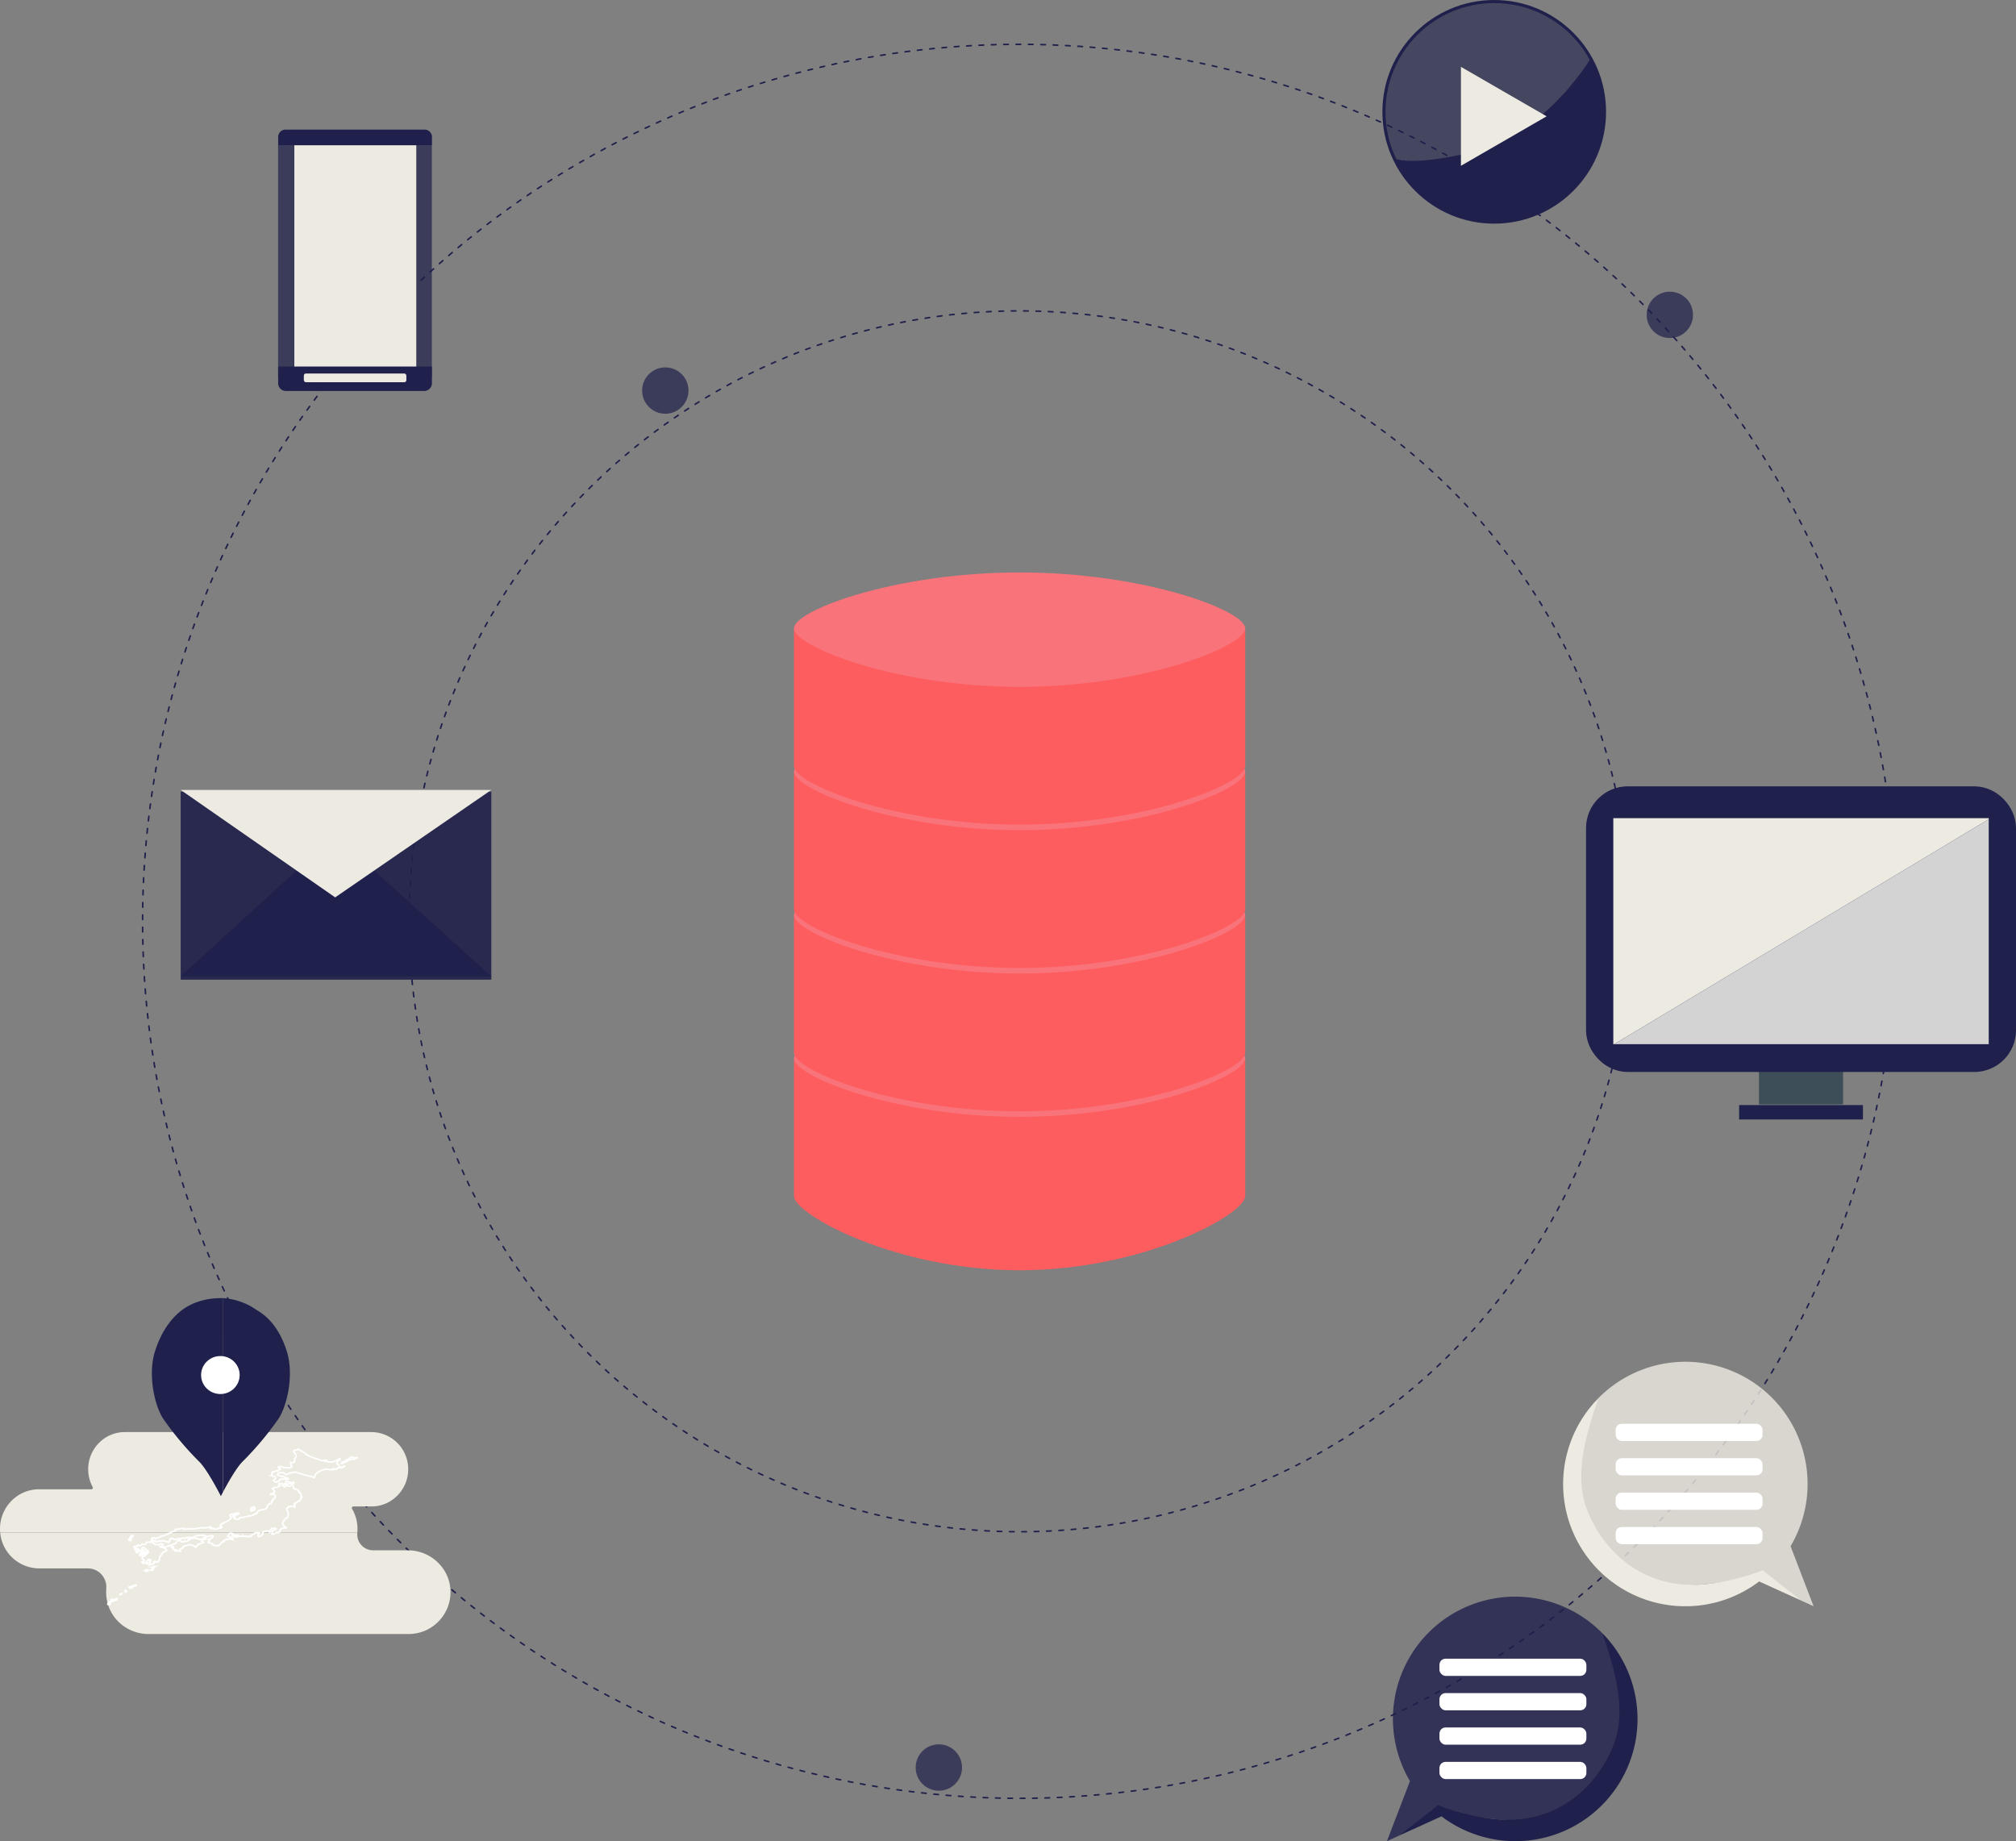 <svg xmlns="http://www.w3.org/2000/svg" viewBox="0 0 1304.51 1191.35"><rect x="0" y="0" width="1304.51" height="1191.35" fill="#808080" stroke="none"/><defs><style>.cls-1,.cls-3,.cls-7{fill:none;}.cls-1,.cls-13,.cls-7{stroke:#1f204b;}.cls-1{stroke-linecap:round;stroke-dasharray:3 5;}.cls-1,.cls-13,.cls-3,.cls-7{stroke-miterlimit:10;}.cls-10,.cls-2{fill:#edebe1;}.cls-3{stroke:#fff;}.cls-11,.cls-13,.cls-4,.cls-6,.cls-8,.cls-9{fill:#1f204b;}.cls-5{fill:#fff;}.cls-6{opacity:0.6;}.cls-7{stroke-width:2px;}.cls-8{opacity:0.9;}.cls-10,.cls-9{opacity:0.8;}.cls-11{opacity:0.7;}.cls-12{fill:#3e4e59;}.cls-13{stroke-width:30px;}.cls-14{fill:#d3d3d3;}.cls-15{fill:#fd5d5f;}.cls-16{fill:#f9737a;}</style></defs><title>アセット 2</title><g id="レイヤー_2" data-name="レイヤー 2"><g id="レイヤー_1-2" data-name="レイヤー 1"><circle class="cls-1" cx="659.76" cy="596.17" r="395"/><circle class="cls-1" cx="659.76" cy="596.17" r="567.5"/><path class="cls-2" d="M291.5,1029.36a27.15,27.15,0,0,1-27.07,28H96.27c-15.94,0-28.62-13-27.52-29,0-.14,0-.28,0-.42a12,12,0,0,0-11.93-13.06H25.2A25.45,25.45,0,0,1,.11,991.69s0,0,0,0H231.22a0,0,0,0,1,0,0v.13a10.28,10.28,0,0,0,10.18,11.36h22.52C278.63,1003.18,291,1014.68,291.5,1029.36Z"/><path class="cls-2" d="M264.15,950.73a24.16,24.16,0,0,1-7,17,23.42,23.42,0,0,1-16.72,7.07h-11.8a1,1,0,0,0-.84,1.48,25.66,25.66,0,0,1,3.53,13c0,.79,0,1.57-.11,2.35l0,0H.13l0,0C0,990.87,0,990.09,0,989.3a25.76,25.76,0,0,1,7.4-18.09,24.94,24.94,0,0,1,17.8-7.52H59.13a1,1,0,0,0,.85-1.44A24.26,24.26,0,0,1,64,933.74a23.42,23.42,0,0,1,16.72-7.07H240.47A24,24,0,0,1,264.15,950.73Z"/><path class="cls-3" d="M195.24,968.08s-.51.4-.57.27.11-.2.15-.27a2.17,2.17,0,0,0,.17-.42c.08-.27-.14-.59-.31-.83a1.55,1.55,0,0,1-.26-.59.76.76,0,0,1-.5-.08c-.26-.14-.32-.29-.14-.47s-.09-.17-.29-.23-.07-.13,0-.22-.09-.31-.16-.4a2.32,2.32,0,0,0-.56-.57,8.51,8.51,0,0,0-.9-.52c-.14-.07-.47-.31-.7-.27s-.35.12-.56,0l-.14-.11a1.59,1.59,0,0,1-.36-.43,4.13,4.13,0,0,1-.51-2,1.86,1.86,0,0,1,.05-.78,3.55,3.55,0,0,1,.42-.72s.29-.29.14-.34-.7.18-.94.22a4.22,4.22,0,0,1-2.05-.38c-.3-.1-.62-.14-.93-.23a7.21,7.21,0,0,0-.86-.27c-.19,0-.13.25-.18.32l-.31.41c-.25.34-.68.68-.78,1,0,.08-.09.34.12.37a2,2,0,0,0,.65-.15c.23-.06.45-.15.69-.2.39-.07.81.05,1.21,0a1.4,1.4,0,0,0,.73-.36.6.6,0,0,1,.74,0c.45.29.14.83,0,1.15s-.6.93-1.19.8-1.05-.5-1.7-.62c-.29,0-.59,0-.56.23s.11.09.16.15,0,.14-.07.19a1.14,1.14,0,0,1-.69.31c-.32,0-.36-.08-.51-.21A3.64,3.64,0,0,1,183,961a.42.42,0,0,1,0-.43c.07-.13.33-.43,0-.5a2.66,2.66,0,0,0-.89-.06c-.26,0-.47.2-.73.22s-.73-.6-.9-.32c-.06.11,0,.25,0,.36s0,.3-.06.45-.07.15,0,.19l.39.21c-.16,0-.4.06-.46.16s-.22.37-.34.55-.2.37-.41.47a1.9,1.9,0,0,1-1.21.18,1.09,1.09,0,0,0-.62,0,2.47,2.47,0,0,0-.36.19c-.23.13-.46.26-.68.4s-.5,0-.49.17a.29.29,0,0,0,.11.25c.1.07.38-.06.47-.1a5.47,5.47,0,0,0,.34.84c.1.17.35.26.47.41s0,.19,0,.26a3.76,3.76,0,0,1-.47.94,2,2,0,0,1-1.32.7,1.67,1.67,0,0,1-.39,0,2.13,2.13,0,0,0-.25,0c-.19,0-.15.24-.11.32.2.34.94.16,1.32.07l.52-.14c.07,0,.22.09.26.12a1.5,1.5,0,0,1,.79.9,2.7,2.7,0,0,1,.12,1.09,1.9,1.9,0,0,1-.68.88c-.17.14-.43.22-.6.36s-.28.33-.21.49-.19.54-.33.76-.39.56-.56.85a.85.85,0,0,1-.38.45l-.5.22a4.63,4.63,0,0,0-1.4,1,2.15,2.15,0,0,0-.61.91,2.47,2.47,0,0,1-.24.94,3.17,3.17,0,0,1-1.23.83,1.9,1.9,0,0,1-.64.25c-.21,0-.44,0-.65,0a14.23,14.23,0,0,0-2.23.53,1.54,1.54,0,0,0-.65.27,1.13,1.13,0,0,0-.2.35,6.48,6.48,0,0,1-.61.9.35.35,0,0,1-.32.16.81.81,0,0,0-.67.38c-.08.1-.14.28-.26.36a2.15,2.15,0,0,1-.43.16c-.27.09-.54.2-.83.27a1,1,0,0,0-.34.18,3.48,3.48,0,0,1-.51.26,12.6,12.6,0,0,1-1.28.32,1,1,0,0,1-.49.06c-.06,0-.4-.09-.28-.16a17.5,17.5,0,0,1-4.43,1,7.88,7.88,0,0,0-1,.19.78.78,0,0,0-.49.42.89.89,0,0,1-.54.45,3.74,3.74,0,0,1-.95.08,8,8,0,0,1-1.3-.11,1.64,1.64,0,0,1-.63-.26c-.21-.14-.16-.22,0-.38a2,2,0,0,0,.33-.39c.07-.12,0-.3,0-.43s0-.12,0-.14-.23,0-.26,0,0,.17-.17.15a1.31,1.31,0,0,1-.41-.13c-.19-.07-.42,0-.61,0s.14-.46.23-.53.48-.29.66-.16.45.22.62.06.22-.32.45-.41a1.78,1.78,0,0,1,.53-.11c.18,0,.28.08.46.09s.52-.25.32-.36-.06-.3.05-.37.51,0,.69-.15-.06-.34-.27-.41a2,2,0,0,0-1,.11c-.33.08-.66.16-1,.26a5.33,5.33,0,0,1-1.73.37c-.53,0-1.34.15-1.39.53,0,.14-.19.23-.29.35s-.27.42.1.35c.19,0,.13.16.13.23s0,.33.14.43.42.18.36.35a2.64,2.64,0,0,1-.13.46,2.79,2.79,0,0,1-.47.51c-.1.11-.17.22-.27.32a6.7,6.7,0,0,1-1.49,1l-.82.48a2,2,0,0,1-.55.25,1.47,1.47,0,0,0-.74.3.75.75,0,0,1-.51.27,3.69,3.69,0,0,0-.68,0c-.1.05.05.15.12.17s-.08.15-.12.18c-.21.13-.47.24-.68.38a1.37,1.37,0,0,0-.29.24c-.06.09-.06.17-.16.25a.92.92,0,0,1-.28.14c-.08,0,0,0,0,.05.23.09.13.34.27.48s.53.17.71.32a.46.46,0,0,1,.06.53c0,.07-.26.4-.43.35s0-.3,0-.37-.3-.16-.5-.06-.15.12-.12.19,0,.15,0,.23.21,0,.19.12-.3.15-.33.08-.17-.05-.36,0a.59.59,0,0,1-.61-.13.16.16,0,0,0-.23.07c0,.1.15.13.2.21s-.21.18-.34.25-.19,0-.31-.09c-.06.09-.14.27-.3.32a6.63,6.63,0,0,1-1.09,0c-.18,0-.36,0-.55,0s-.22-.06-.32-.13-.11-.09-.1-.18-.19-.25-.36-.24a5.85,5.85,0,0,0-.8.2c-.08,0-.24,0-.27.05s0,.15-.13.14a.75.75,0,0,1-.39-.19,3.14,3.14,0,0,1-.31-.18c-.1-.08.24-.46.38-.42s.2-.26.15-.31a1,1,0,0,0-.84-.14,4.4,4.4,0,0,0-.74.11c-.4.09-.73.26-1.12.37a6.41,6.41,0,0,1-1.91.1c-.61,0-1.25-.06-1.85,0-.38,0-.75.06-1.11.11a4,4,0,0,0-.93.16,3.42,3.42,0,0,1-.68.25,4.08,4.08,0,0,1-.61,0c-1.16.06-2.32.15-3.48.18-.64,0-1.29,0-1.93,0a4.53,4.53,0,0,0-.74.05c-.19,0-.33.11-.51.14a2.23,2.23,0,0,1-.93,0c-.1,0-.62-.18-.52-.28s.48,0,.6-.08-.13-.13-.21-.14a6.64,6.64,0,0,0-1,0c-.26,0-.53,0-.8,0a.64.64,0,0,0-.33.1,1.12,1.12,0,0,1-.61.24c-.38,0-.77,0-1.16.08a3.14,3.14,0,0,1-.45,0c-.11,0-.33,0-.41,0s.25.11.19.2-.75,0-.93,0c-.38,0,0,.18.09.25s-.13.38-.27.47A6.19,6.19,0,0,1,112,991a3.4,3.4,0,0,0-.51.16c-.21.11-.36.26-.55.38a2.78,2.78,0,0,1-.78.33,4.83,4.83,0,0,0-.8.35c-.18.08-.6.12-.64.26s-.17.29-.56.31a1.55,1.55,0,0,0-.62.24,5.19,5.19,0,0,0-.73.43,1.84,1.84,0,0,1-.78.33c-.33.05-.7,0-1,.05a1.78,1.78,0,0,0-.67.14c-.2.12-.35.27-.53.4a1.64,1.64,0,0,1-.22.14c-.11,0-.25,0-.36.07s-.12.11-.18.17-.23.16-.34.25a1.46,1.46,0,0,1-.77.23l-1.1.08a2.85,2.85,0,0,1-.82-.17c-.24,0-.53,0-.75,0S99.12,995,99,995s-.22,0-.21.12.63.19.24.31-.44.16-.68,0c-.07,0-.15.14-.17.16s-.2.09-.23.17.17.12.28.14.25.08.28.18.11.38-.3.42c-.12,0-.22,0-.28.07s0,.17.13.21c.3.14.57.25.35.47s-.09.42.22.29.42-.3.68-.42a.93.93,0,0,1,.83,0,3.92,3.92,0,0,0,.49.13c.11,0,0,.14,0,.19s0,.16.14.15a1.47,1.47,0,0,1,.26,0c.2.15.41.07.62,0a5.31,5.31,0,0,1,.55-.23c.23-.07.27-.3.55-.16s.45.19.66,0,.33,0,.61.08.47-.19.69-.21a3.86,3.86,0,0,0,.84-.09,1.45,1.45,0,0,1,.75.15,2.16,2.16,0,0,0,.34.17,4,4,0,0,0,.5.11c.28.06.5.19.78.25s.46.07.67.13.45.2.36.32.37.07.25-.12-.31-.32-.24-.41.55-.08.66-.1.14-.43.25-.56a.59.59,0,0,0,.06-.61c-.07-.2-.13-.29.15-.43a2.83,2.83,0,0,1,1.81-.42.55.55,0,0,1,.47.4.55.55,0,0,0,.49.36,6.63,6.63,0,0,0,1.5-.26c.22-.06.36-.17.57-.23a4.69,4.69,0,0,1,.84-.09l.62-.09c.14,0,.38-.07.49,0a1.63,1.63,0,0,0,.44-.15.78.78,0,0,1,.44,0,3.3,3.3,0,0,0,.77-.07,2.7,2.7,0,0,1,.41-.07.78.78,0,0,1,.39.1c.19.07.72.16.76,0s.14-.35.51-.44c.2,0,.41-.09.4.08s.46,0,.62,0,.69-.35.92-.26a5.1,5.1,0,0,0,.7.13.78.78,0,0,1,.29.13.32.32,0,0,0,.29.12c.13,0,.24,0,.36-.06a3.25,3.25,0,0,0,.45-.06c.31-.08.31-.27.59-.38a2.33,2.33,0,0,0,.61-.31,5.06,5.06,0,0,1,.52-.12,4.91,4.91,0,0,0,1-.45,1.82,1.82,0,0,1,.59-.12l1-.14c.6-.06,1.23,0,1.84,0a5,5,0,0,1,1.51.11,13.47,13.47,0,0,0,1.66.56,4.83,4.83,0,0,0,2-.2c.51-.12,1.3-.45,1.78-.13s0,.82-.4,1.08-.7.72-1.37.8a5.11,5.11,0,0,0-1,.18c-.16,0-.47.19-.18.27a2.13,2.13,0,0,1,.78.32c.21.16.17.24-.08.36a.91.91,0,0,0-.33.22c-.09.1,0,.14.1.22s-.23.28-.38.4a.6.6,0,0,0-.22.39c0,.19.26.09.44.05.34-.07.51.16.67.29a1.26,1.26,0,0,0,.79.25,2.84,2.84,0,0,1,.84.14c.24.11-.14.29,0,.45s.16.13.19.22a.41.41,0,0,0,.1.21,1.7,1.7,0,0,0,.89.26c.28,0,.57,0,.85.08s.54.11.81.16a2,2,0,0,0,.69.1c.26,0,.34-.27.56-.35a2.56,2.56,0,0,0,1.31-1c.2-.31.35-.71.9-.88s1.26-.35,1.39-.65c.06-.15-.18-.23-.32-.32s.34-.31.46-.37a5.76,5.76,0,0,1,1.69-.5c.27-.05.54-.09.79-.16s.47-.18.74-.23a2.39,2.39,0,0,1,1.53.3c.27.13.53-.12.48-.26a.55.55,0,0,1,0-.28c0-.09.18-.13.28-.2s-.13-.36-.37-.43-.67-.09-1-.15-.56-.17-.84-.25a6.71,6.71,0,0,1-.83-.21.51.51,0,0,1-.3-.43c0-.18.13-.29.29-.44a2.64,2.64,0,0,0,.72-.83.91.91,0,0,1,.36-.43,1.84,1.84,0,0,1,.79-.08h.42a.82.82,0,0,1,.27,0c.26.1-.11.31-.13.42a.94.94,0,0,0,.2.56c0,.07.09.14,0,.21s-.14.08-.16.13.43.24.6.28.62.19.57,0-.22-.17-.31-.26a.29.29,0,0,1-.11-.25.51.51,0,0,1,.17-.23c.08-.08.18-.18.25,0a.77.77,0,0,0,.39.39c.57.26,1.3,0,1.89,0,.37,0,1.12.05.78.36a3,3,0,0,1-1.26.39,8.28,8.28,0,0,0-1.16.18c-.09,0-.31.12-.22.19a1,1,0,0,0,.56.06c.79-.06,1.53-.25,2.3-.37.32,0,.65,0,1-.08l.9-.1a.3.3,0,0,1-.06-.25c.05-.16.46-.16.66-.11s.15.27.18.39.24.12.4.12l1.69,0a11,11,0,0,1,1.83.16,3.56,3.56,0,0,0,.65.13c.16,0,.14-.36.16-.42.12-.39,1-.32,1.16-.65.07-.13,0-.32.07-.43a1.86,1.86,0,0,1,.72-.25,3,3,0,0,0,.8-.25c.13-.09-.18-.14,0-.27a1.8,1.8,0,0,1,.8-.28c.31,0,.53-.15.82-.21a2.1,2.1,0,0,1,.75,0,3.06,3.06,0,0,1,.74.23c.16.08.48.21.18.3a1.86,1.86,0,0,1-.48.09c-.11,0-.21,0-.3,0s-.3.25-.21.36,0,.35,0,.48c-.06.33-.24.82.16,1.1.21.14.59,0,.8,0a2.76,2.76,0,0,0,.9-.49c.2-.16.53-.23.64-.42a.77.77,0,0,1,.16-.22c.09-.07.21-.11.29-.18s.24-.3.19-.45-.12-.08-.19-.13a.49.49,0,0,1-.17-.24s0-.08,0-.09-.17-.08-.16-.14.65-.13.65-.31-.09-.26,0-.39.47-.24.72-.29a11.36,11.36,0,0,1,2.27-.14,2.56,2.56,0,0,1,.62,0c.17.06.45.27.47.38s-.21.26,0,.4.33-.14.37-.2.3-.13.45-.22.09-.12-.05-.23a2.28,2.28,0,0,1-.4-.35c-.13-.15.24-.35.19-.52s.25-.29.53-.36.48-.09.38-.21-.19-.25-.14-.38.3-.22.5-.15a1.3,1.3,0,0,0,.71,0,4,4,0,0,1,.78-.17c.3,0,1.25.49.86.66-.12.05-.27.05-.39.1a1,1,0,0,0-.29.18,1.28,1.28,0,0,1-.54.34,2.7,2.7,0,0,0-.41.08c-.12,0,0,.08,0,.14,0,.21-.34.26-.55.38s.13.18.2.3-.22.32-.36.49,0,.43.15.62.14.31-.25.39c-.07,0-.32,0-.33.1s.26.1.31.11a2,2,0,0,0,.81.16,1,1,0,0,0,.67-.34,1,1,0,0,1,.58-.41c.17-.06.35-.11.5-.18s.11-.09.14-.16.63-.13.85-.12a2.77,2.77,0,0,0,.92-.15c.2-.06.62-.15.7-.29s0-.27-.07-.38a1.17,1.17,0,0,1,0-.64c.14-.45.8-.86,1.39-1.12a5.6,5.6,0,0,1,2-.35l.67,0c.19,0-.23-.33-.26-.35s-.36-.18-.51-.29-.35-.29-.51-.43c-.63-.58-1.26-1.19-1.12-1.91a.74.74,0,0,1,.32-.5,1.63,1.63,0,0,1,.2-.73,2,2,0,0,1,.39-.53c.13-.12.37-.25.43-.38a4,4,0,0,1,.41-.72c.1-.12.14-.28.3-.39a2.43,2.43,0,0,1,.75-.18A1.45,1.45,0,0,0,186,982c.06-.06.06-.18.09-.25s.16-.43.22-.64a3.69,3.69,0,0,0,.17-2.29,9.53,9.53,0,0,0-.58-1.15,2.53,2.53,0,0,1-.42-1,1.55,1.55,0,0,1,.57-1,.94.94,0,0,1,.48-.23c.16,0,.53-.09.35-.24s-.35-.1-.31-.16.52-.22.74-.26.19,0,.22.06l.12.3a1.87,1.87,0,0,1,.92-.54,2.69,2.69,0,0,1,.81.13,3.17,3.17,0,0,1,.72.2.88.88,0,0,1,.25.2c.05.07,0,.14.08.21s.57.09.54-.09-.29-.36-.38-.54a.81.81,0,0,1,0-.61c0-.07-.15-.13-.17-.21s.56-.17.32-.31-.47-.08-.49-.17.59-.19.72-.21.26-.11.07-.21-.33-.2-.06-.32a3.48,3.48,0,0,1,.67-.2c.1,0,.18-.2.23-.26s.08-.28.08-.44a1.09,1.09,0,0,0,1.08-.37c.48.21.74-.23.9-.43s.28-.21.41-.33.09-.43.13-.62a1.77,1.77,0,0,1,.65-.9c.18-.15.31-.21.28-.41a3.23,3.23,0,0,0-.14-.51M160.9,980.94h0Zm1.62-4.18c.19,0,.41-.17.49,0s-.08.12-.12.17a4.11,4.11,0,0,1-.29.31c-.13.09-.46.22-.46.36s.32,0,.43,0a1.24,1.24,0,0,1,.49-.06,6,6,0,0,0,.88-.16,1.66,1.66,0,0,0,1.08-.86c0-.08.22-.41-.08-.3-.09,0-.52.19-.6.14-.45-.3,0-.6.22-.91a.38.38,0,0,0,0-.42c-.1-.14-.33,0-.46,0-.49.26-.91.56-1.42.8a.9.9,0,0,0-.48.51c-.07.15-.08.47.34.37m60-27.89a1.86,1.86,0,0,0-.8.3,1.51,1.51,0,0,1-.72.27,1.35,1.35,0,0,1-.75,0c-.18-.11-.27-.29-.49-.39s-.18-.2-.22-.29a4.44,4.44,0,0,1-.24-.49,1.08,1.08,0,0,0-.2-.36,2.31,2.31,0,0,0-.51-.31c-.33-.2-.77-.54-.73-.83a1.76,1.76,0,0,1,.72-1c.35-.29.69-.59,1-.89s.77-.64.44-1c-.1-.1-.3.08-.37.13l-.61.39a6.88,6.88,0,0,1-1.28.59c-.45.17-.85.39-1.27.59a4.52,4.52,0,0,1-1.31.5,10,10,0,0,1-1.73,0,3.66,3.66,0,0,1-1.44-.24,1.87,1.87,0,0,1-.6-.44c-.07-.08-.18-.39-.44-.3s-.1.27-.19.37a.69.69,0,0,1-.7.13c-.15-.1.07-.28.18-.35s.22-.08.22-.13-.22-.11-.3-.12a2,2,0,0,0-.94,0,2.85,2.85,0,0,1-.85.18,3.36,3.36,0,0,1-.9-.06,2.71,2.71,0,0,1-.59-.3,2.44,2.44,0,0,0-.65-.39,10.86,10.86,0,0,0-1.22-.36,9.84,9.84,0,0,1-1.1-.28c-.71-.24-1.38-.54-2.06-.82-.84-.35-1.67-.71-2.48-1.09a8.48,8.48,0,0,1-1.68-1.17,12.75,12.75,0,0,0-1.79-1.22c-.66-.38-1.32-.75-2-1.11l-.62-.34a1.34,1.34,0,0,0-.5-.22c-.29,0-.44.31-.63.4a2.3,2.3,0,0,1-1,.09c-.6,0-.65.31-1,.55-.15.11-.26.17-.24.32a1.31,1.31,0,0,0,.24.47c.31.45.68.88,1,1.33a2.14,2.14,0,0,1,.37,1.42,2.45,2.45,0,0,1-.42,1.11c-.17.24-.57.38-.59.65a3.38,3.38,0,0,0,.09.54,2.49,2.49,0,0,1,0,.61,1,1,0,0,1-.62,1c-.58.23-1.34.2-1.77.58-.14.12-.27.3-.21.45s.14.18.18.28a.7.7,0,0,1,0,.43c-.05.17.22.26.41.35s.26.18.25.32c0,.43-.58.79-1.14,1a3,3,0,0,1-1.93.17,2.24,2.24,0,0,0-.76-.21c-.18,0-.35.06-.53.07a4.15,4.15,0,0,1-.61,0,3.52,3.52,0,0,1-1.1-.32,2.84,2.84,0,0,0-1.73-.4c-.25.07-.84.06-.93.23a.5.5,0,0,0,.12.58c.14.1.37.08.54.15a1.35,1.35,0,0,1,.42.4c.07.08.3.27.23.37s-.43.21-.65.26-.42.26-.6.36a.83.83,0,0,0-.35.4.48.48,0,0,1-.39.31c-.23,0-.3-.18-.37-.27a.32.32,0,0,0-.42-.07,5.32,5.32,0,0,1-.84.5,3.87,3.87,0,0,1-1,.12,1.3,1.3,0,0,0-.83.44.54.54,0,0,0,.11.51s.12.1.12.16-.12.22-.21.31a2.44,2.44,0,0,0-.51.61c-.1.19-.13.35.26.39s.53,0,.69.22.17.27.38.28.24,0,.37,0a2,2,0,0,1,.76.37.79.79,0,0,1,.31,1,2.14,2.14,0,0,1-.13.19,2,2,0,0,1-.32.45c-.17.16-.39.29-.57.44a.34.34,0,0,0-.09.4,1,1,0,0,0,.2.46c.11.15.25.18.46.27a2.67,2.67,0,0,0,.84.27c.35,0,.37-.11.47-.27s.37-.22.66-.25a1.78,1.78,0,0,0,.79-.23c.23-.15.07-.34.14-.52s.07-.35.34-.36.6,0,.79-.12.11-.3.28-.4a1.14,1.14,0,0,1,.75,0c.22.08.23.21.52.21s.52-.07.76-.05a3.51,3.51,0,0,1,.74.21.89.89,0,0,0,.56.06c.27-.07.51-.18.77-.27s.49-.08.45-.22-.32-.24-.57-.29a8.62,8.62,0,0,1-.91-.2c-.3-.09-.15-.27-.38-.37a6.25,6.25,0,0,1-.77-.23,8.42,8.42,0,0,1-.78-.46c-.31-.22-1.09.07-1.49,0-.6-.09-.86-.51-1.44-.6-.22,0-.53,0-.65-.18a.48.48,0,0,1-.14-.34c0-.44.43-.82,1-1.09a1.25,1.25,0,0,1,1.07-.14.42.42,0,0,0,.27,0,2.79,2.79,0,0,1,.82-.05.85.85,0,0,1,.57.21c.2.15.52.12.77.21.45.18.47.6.92.79.15.07.43.15.54,0s0-.09.11-.12a17.83,17.83,0,0,1,3.66-1.18c.36-.05.73-.09,1.09-.12a5.08,5.08,0,0,1,1.17-.05,3.51,3.51,0,0,1,1.45.5,1.54,1.54,0,0,0,1.06.37,1.67,1.67,0,0,1,.59,0,6.21,6.21,0,0,1,.69.22c.45.18.88.38,1.35.55a7.92,7.92,0,0,0,.9.2l3.07.69a10,10,0,0,1,2.42,1c.16.09.25-.07.3-.14a3.49,3.49,0,0,0,.42-.78c.1-.3-.05-.6.1-.9a5.74,5.74,0,0,1,2.2-1.91,15.21,15.21,0,0,1,3.73-1.56,4.78,4.78,0,0,1,1.37-.2,6.58,6.58,0,0,1,1.09.08c.3.05.58.13.89.16.61.07,1.24.09,1.86.1.09,0,.6,0,.51-.08s-.49-.16-.43-.27.89-.52,1.09-.32,0,.21.18.3a1.2,1.2,0,0,0,.82.12c.08,0,.06-.07.1-.11a1.82,1.82,0,0,1,.31-.19c.14-.07.33-.11.41-.22s0-.16,0-.23.18-.1.28-.12a5,5,0,0,1,.87-.11,12.93,12.93,0,0,1,1.65-.08,1.3,1.3,0,0,0,.44,0,1.76,1.76,0,0,0,.56-.37.93.93,0,0,1,.38-.22c.24-.06.51-.08.76-.13.7-.14-.14-.32-.49-.29m7.79-5.51a10,10,0,0,1-1.1,0,2.84,2.84,0,0,1-.84-.12,4.09,4.09,0,0,0-.7-.29,1,1,0,0,0-.69.18,3.93,3.93,0,0,0-.55.41,2.6,2.6,0,0,1-.38.36,7.69,7.69,0,0,1-.69.39,3.72,3.72,0,0,1-.69.35c-.18.09-.37.17-.57.25s-.24.33-.34.47a2.09,2.09,0,0,1-1,.51c-.44.15-.89.28-1.36.41a1.15,1.15,0,0,0-.28.08c-.11.1,0,.29,0,.39s.1.28,0,.39c.28,0,.89,0,1.06-.17a2.92,2.92,0,0,0,.53-.71c0-.07.26,0,.36,0a1.43,1.43,0,0,0,.66,0c.13-.07.22-.17.34-.25s.36-.18.53-.28a2.14,2.14,0,0,0,.53-.39,1,1,0,0,1,.76-.34c.38,0,.44-.13.67-.28a1.58,1.58,0,0,1,.88-.27c.38,0,.75,0,1.12,0a1.41,1.41,0,0,0,.77-.34,1.24,1.24,0,0,1,.73-.22,1.23,1.23,0,0,0,.73-.13c.06,0,.44-.28.33-.35a2.89,2.89,0,0,0-.82.05M84,996.78c.41-.16.32-.57.59-.79s.37-.16.46-.34a.72.72,0,0,0,0-.5c0-.15.12-.29.25-.4a4.15,4.15,0,0,0,.6-.58c.11-.16.2-.43,0-.58s-.48.13-.6.19a4.17,4.17,0,0,1-.72.29c-.24.07-.25.31-.28.45a1.65,1.65,0,0,1-.41,1,2.62,2.62,0,0,0-.67.85c-.06.13-.06.18.1.27a.76.76,0,0,0,.66.1m23.45,5.94-.28-.46a.33.33,0,0,0-.22-.19,4.38,4.38,0,0,1-.58-.19c-.23-.14.46-.61.61-.72a4.63,4.63,0,0,1-.65.1c-.42,0-.8-.08-1.23,0a1.78,1.78,0,0,1-1.1-.09,1,1,0,0,1-.45-.41c.25,0,.52-.05.75-.11a6.87,6.87,0,0,0,.68-.27c.26-.1.57-.18.67-.37s0-.4-.22-.57a1.86,1.86,0,0,0-1.62-.43,1.56,1.56,0,0,0-.7.31,1.26,1.26,0,0,1-.48.29,4.23,4.23,0,0,1-1.55-.16,5.42,5.42,0,0,1-.82-.17,3.49,3.49,0,0,1-.75-.37.49.49,0,0,1-.3-.49c0-.18.22-.5.09-.67s-.47,0-.59.09-.39,0-.65,0-.34.05-.42,0,0-.13-.16-.13-.47.09-.67.12l-.78.15a4.17,4.17,0,0,1-.8.08c-.11,0-.43-.05-.5,0s0,.3-.08.43-.27.34-.41.53a.94.94,0,0,1-.46.37,2.28,2.28,0,0,1-1,.1.47.47,0,0,1-.5-.39,2.67,2.67,0,0,0-.66.27c-.13.09,0,.2,0,.27a2.62,2.62,0,0,1-.56.48,1.36,1.36,0,0,1-.59.18c-.21,0-.28-.22-.31-.32a1.65,1.65,0,0,0-.66-.23,1.11,1.11,0,0,0-.67.21c-.11.11-.06.12.07.22s.26.15.25.21-.18.3-.4.38a2.28,2.28,0,0,1-.53,0h-.36c-.14,0-.25-.07-.4-.08s-.87,0-.72.21.2.1.25.17a.23.23,0,0,1,0,.24c0,.1-.11.13,0,.19l.53.25a4.32,4.32,0,0,0,.91.19.16.16,0,0,1,.1.08,1.25,1.25,0,0,0,.32.2,3.35,3.35,0,0,0,.9,0c.23,0,.16.28.16.37a.92.92,0,0,0,.18.49c0,.05.07.12,0,.17s-.24,0-.3,0-.38,0-.6,0a.53.53,0,0,1-.53-.32c-.07-.13,0-.3-.09-.41a1.55,1.55,0,0,0-.42-.32c-.1-.07-.16,0-.31,0s-.41,0-.48.1.1.06.12.08,0,.16,0,.22-.12.12-.1.22,0,.23.07.29l.37.25c.15.11.5.08.67.18a2.08,2.08,0,0,0,.29.19.21.21,0,0,1,.14.21c0,.09-.08.15-.16.23a2.45,2.45,0,0,1-.41.37s-.16.07-.17.11.2.11.29.12c.29,0,.43-.16.59-.27a2,2,0,0,1,.26-.11,1.54,1.54,0,0,0,.31-.22,1.27,1.27,0,0,1,.63-.33,5.78,5.78,0,0,1,1.31-.14c.27,0,.69.05.63.26s-.26.27-.52.34.29.22.36.23a1.52,1.52,0,0,0,.71-.08c.23-.06.49-.1.71-.17s.24-.42.18-.57a.64.64,0,0,0-.39-.42,1.6,1.6,0,0,0-.92.1,1.49,1.49,0,0,1-.91,0c-.38-.14.06-.18.23-.26s.38-.27.62-.36-.21-.29-.27-.34a.44.44,0,0,1-.1-.59.9.9,0,0,1,.74-.41.74.74,0,0,1,.27.12,2.19,2.19,0,0,0,.38.17,1.32,1.32,0,0,1,.78.52c.22.49.87.83,1.45,1.18,0,0,.25.12.24.15l-.16.34c-.09.2-.55.33-.85.42s-.3.08-.08.19.22,0,.36,0a4,4,0,0,1,.93-.18c.3,0,.08.2,0,.27s-.62.26-.71.47.27.28.09.41-.32.08-.37.15a4.12,4.12,0,0,1-.8.82l-.56.43a1.43,1.43,0,0,1-.53.31,2,2,0,0,1-.85-.15,3.28,3.28,0,0,0-.2.52c-.05.18.09.37.24.53s0,.18,0,.26a2.82,2.82,0,0,1-.19.48c0,.14.4.14.53.2a1.65,1.65,0,0,1,.59.45c.18.21.31.43.17.66a1.9,1.9,0,0,1-.34.36.58.58,0,0,1-.55.15,1.65,1.65,0,0,0-.54,0c-.12,0-.24.08-.18.16s.28.07.36.17.11.41.34.57.46,0,.65-.07a2.22,2.22,0,0,1,.77.07,7.59,7.59,0,0,1,1,.3,1.14,1.14,0,0,0,.85,0c.14-.06.37-.25.34-.36s-.44-.18-.58-.24a.83.83,0,0,1-.43-.39.86.86,0,0,1-.1-.44c0-.14.12-.22.22-.35.27-.33.28-.83,1-.95a1.46,1.46,0,0,1,.75.08c.22.07.73.11.75.3,0,.37-.72.36-1,.59-.08.06-.15.26-.06.33a.67.67,0,0,0,.25.08.87.87,0,0,1,.25.15.78.78,0,0,1,.17,1.17,2.57,2.57,0,0,1-.44.43,2.16,2.16,0,0,0-.51.42c-.06.09-.13.27.11.17a3.53,3.53,0,0,0,.57-.33,5.07,5.07,0,0,1,1.41-.23,1.63,1.63,0,0,0,.69-.31c.07-.07.15-.27.26-.31a1.69,1.69,0,0,0,.53-.22c.24-.18-.1-.31-.34-.41-.66-.26.49-.58.89-.59a.72.72,0,0,1,.57.2c.08.1.1.23.31.28a2,2,0,0,0,1-.14c.24-.12.12-.39.16-.55a1,1,0,0,1,.44-.49c.3-.19.44-.38.4-.64s-.14-.35-.16-.53a1.31,1.31,0,0,1,.11-.54,11.87,11.87,0,0,1,1.4-2.34c.16-.25.34-.49.5-.74a2.54,2.54,0,0,1,1-.73l.78-.37c.28-.12.69-.23.82-.44s.16-.31,0-.42a1.3,1.3,0,0,0-.42-.23m-15.12,3.11a.83.83,0,0,1,.13-.36,1.35,1.35,0,0,1,.34,0c.41.06.44.34.61.53l.13-.24c0-.06.06-.19.13-.23a1.42,1.42,0,0,0,.87-.56c0-.1-.27,0-.34,0a3.14,3.14,0,0,1-.53,0l-.46-.08s-.29.15-.33.17a1.32,1.32,0,0,1-.29.15,3.18,3.18,0,0,1-.43-.06c-.24-.06-.18-.12-.23-.24s-.34-.08-.46-.07a1.2,1.2,0,0,0-1,.68c-.17.25-.2.65.44.6a3.37,3.37,0,0,0-.37.4c-.09.2.36.25.53.12s.35-.4.63-.55.62-.2.62-.32m3.76,10.08a2.73,2.73,0,0,1-.76-.09,2,2,0,0,0-.77-.11c-.23,0-.23.27-.22.39a.48.48,0,0,0-.43.08c-.13.12,0,.27.14.37a1.46,1.46,0,0,0,.73.2,1.75,1.75,0,0,0,1-.19h0a4.68,4.68,0,0,0,.45-.19c.13-.09.25-.51-.12-.46m3.29-2-.29.29c-.09.1-.26.2-.3.31s0,.22,0,.33a.46.46,0,0,1-.17.37,1.34,1.34,0,0,1-.38.26c-.12.06-.33.09-.42.15s.15.38.15.52l.51,0c.25,0,.39,0,.48-.13s0-.3.06-.46.28-.26.41-.39a.92.92,0,0,0,.2-.47c.06-.22.12-.44.17-.67,0,0,.06-.26-.13-.22a.73.73,0,0,0-.29.16m-24.25,20.6c-.14.17-.46.22-.71.31s-.48.32-.75.48a.4.4,0,0,1-.43,0c-.15-.1,0-.38-.28-.39s-.21,0-.31,0-.23,0-.34,0c-.29,0-.47.23-.34.37s.66.18.79.42-.11.22-.36.21a1,1,0,0,0-.65.11,8.75,8.75,0,0,1-1,.48c-.25.11-.19.27-.1.43s.13.14.1.21a.61.61,0,0,1-.27.22c-.2.1-.47.13-.59.28a.39.39,0,0,0,0,.46c.19.41.75.24,1.12,0,.1-.06.24-.1.35-.17s0-.3,0-.43.23-.39.41-.58c0,0,.14-.1.1-.13s-.35-.25-.1-.4.26-.06.45-.07a1.77,1.77,0,0,0,.41,0,3.8,3.8,0,0,1,.47-.18,3.09,3.09,0,0,0,.43-.14,3.65,3.65,0,0,0,.5-.15.48.48,0,0,0,.22-.17s0-.1.06-.1c.22,0,.48,0,.69,0a.92.92,0,0,0,.46-.33c.13-.12.75-.9.14-.89a.71.71,0,0,0-.49.22m6.52-5.3c-.17-.1-.24-.28-.45-.35s-.39.06-.37.18.15.25.15.37-.2.35,0,.46l.38.26c.1.06.16,0,.27-.05s.47-.24.52-.41-.26-.34-.46-.46m-3.29,2.23a.2.2,0,0,1-.21,0,.35.35,0,0,0-.33,0,.29.29,0,0,0-.07.48,10.79,10.79,0,0,0,1.27-.65s.37-.29.11-.23a3.05,3.05,0,0,0-.77.36m9.34-5.81a1.14,1.14,0,0,1-.52.24,2.3,2.3,0,0,0-.93.17,4.48,4.48,0,0,1-.89.37c-.28.07-.53.16-.8.24a3.27,3.27,0,0,1-.9.17c-.26,0-.23.18-.14.28s.25.05.36.13a.81.81,0,0,1,.25.34c0,.07.25.12.35.13a2.1,2.1,0,0,0,.8-.21c.26-.07.65-.1.31-.29-.06,0-.21-.07-.16-.14s.24-.15.37-.2c.3-.09.6-.14.73-.35s.06-.28.35-.31a1.38,1.38,0,0,1,.46,0c.11,0,.12.06.23,0s.59-.22.66-.39-.29-.42-.53-.27M131.4,998c-.36,0-.22-.17-.05-.29s-.17-.31-.38-.37-.59-.2-.66-.39.2-.45.32-.65-.2-.23-.48-.23a7,7,0,0,1-1-.06,4.38,4.38,0,0,1-1.41-.42.93.93,0,0,0-.26-.15,1.4,1.4,0,0,0-.41-.05c-.17,0-.35,0-.52,0s-.34-.07-.53-.1a6.1,6.1,0,0,0-1.81.13A6.78,6.78,0,0,0,123,996a.79.79,0,0,1-.5.08,1.11,1.11,0,0,0-.46-.1c-.11,0-.23,0-.12.1.54.31.14.72-.25,1a1.47,1.47,0,0,1-.71.28c-.37,0-.74,0-1.12,0a3.9,3.9,0,0,0-1.1.17l-.61.21c-.22.07-.36.13-.55,0s-.37-.3-.55-.45a.79.79,0,0,1-.22-.23c0-.09,0-.15-.15-.23a1.32,1.32,0,0,0-.63-.24c-.17,0-.23.21-.25.29a2.53,2.53,0,0,1-.46.13,1.91,1.91,0,0,0-.54.16,2.47,2.47,0,0,0-.51.58,5.06,5.06,0,0,1-.47.67,1.39,1.39,0,0,1-.85.57l-.76.16a1.32,1.32,0,0,0-.51.14,2,2,0,0,0-.38.32,1.38,1.38,0,0,1-.39.16c-.36.12-.79.18-1.17.29s-.69.18-1,.29c0,0-.48.2-.22.17l.75-.12c.28-.06.54-.15.81-.22a4.26,4.26,0,0,1,.8-.09c.11,0,.26,0,.32,0a.63.63,0,0,1,.12.32.6.6,0,0,0,.1.3,1.38,1.38,0,0,0,.49.22c.12,0,.37.05.44.12a.2.2,0,0,1-.1.29,2.47,2.47,0,0,1-.82.05,2.78,2.78,0,0,1,.44.48c.14.28.17.74.76.8a11.7,11.7,0,0,1,1.43.14c-.06.14-.49.33-.64.45s-.32.24-.25.35.48-.05.6-.08a2.33,2.33,0,0,1,.74.07,2.69,2.69,0,0,0,.75,0l.57-.09a4.85,4.85,0,0,1,.51.2s.71.19.62.07-.42-.19-.57-.31-.27-.18-.16-.26.56-.28.23-.48.74-.54,1-.65a2.73,2.73,0,0,0,.88-.57c.19-.23.43-.49.32-.74s.55-.29.75-.35l.85-.19a6.43,6.43,0,0,0,1.17-.4c.19-.08.39-.17.6-.24a1.63,1.63,0,0,1,.79,0,7.52,7.52,0,0,1,1.54.34c.44.16.86.34,1.26.53s.57.52,1,.71.24-.17.3-.27c.18-.26.35-.53.54-.79a2.19,2.19,0,0,1,.74-.66,8.93,8.93,0,0,1,1.12-.54c.51-.19,1-.39,1.56-.55a6.23,6.23,0,0,0,.77-.22c.17-.08,0-.1-.15-.11M134,994.1a1.07,1.07,0,0,0-.62.17c-.26.11-.56.18-.81.3a1.75,1.75,0,0,0-.53.35c-.09.12-.15.25-.25.38a.61.61,0,0,1-.4.24c-.23,0-.28.16-.25.28a.64.64,0,0,0,.6.45,4.24,4.24,0,0,0,.61-.17c.24-.08.51-.09.75-.16.08,0,.46-.17.27-.24a.63.63,0,0,1-.36-.31c0-.08-.14-.21-.13-.29s.22-.24.35-.32,1.21-.59.77-.68"/><path class="cls-4" d="M142.63,840c-14.3,0-23,6.43-23,6.43-6.07,3.91-14.3,12.16-19.31,27.9-4.89,15.37-.19,36,5.72,44.34a202.91,202.91,0,0,0,22.89,27.18c4.75,4.75,11.63,17.69,13.69,21.69.12.23.22.43.31.59.09-.16.19-.36.3-.59.29-.56.67-1.29,1.13-2.15V840C143.8,840,143.22,840,142.63,840Z"/><path class="cls-4" d="M185.55,874.28c-5-15.74-13.05-22.88-19.31-26.47A42.22,42.22,0,0,0,144.37,840V965.34c2.82-5.3,8.47-15.45,12.57-19.54a203.71,203.71,0,0,0,22.88-27.18C185.73,910.25,190.44,889.65,185.55,874.28Z"/><ellipse class="cls-5" cx="142.6" cy="889.76" rx="12.48" ry="12.29"/><path class="cls-6" d="M942.8,104.33c14.23-2.41,30.65-11,40.93-18.17,11.17-7.23,17.08-13.14,30.87-28.68,5.91-6.35,11.62-12.41,14.65-19.8a71.38,71.38,0,0,0-127,64.95l4.23.82A95.29,95.29,0,0,0,942.8,104.33Z"/><path class="cls-4" d="M1029.25,37.68c-4.36,7.76-14.27,19.85-20.34,25.93-11.82,13.13-33.28,28.46-48.6,32.83-13.76,3.94-41.59,9.64-53.85,7l-4.23-.82a71.37,71.37,0,1,0,127-64.95Z"/><circle class="cls-7" cx="966.88" cy="72.36" r="71.36"/><polygon class="cls-2" points="1000.78 75.27 945.34 43.26 945.34 107.28 1000.78 75.27"/><rect class="cls-8" x="116.92" y="512.24" width="201" height="121.69"/><polygon class="cls-4" points="317.92 631.75 116.92 631.75 216.88 540.49 317.92 631.75"/><polygon class="cls-2" points="317.92 511.15 116.92 511.15 216.88 580.68 317.92 511.15"/><path class="cls-9" d="M1044,1149.62c19.41-67,3.88-70.84-7.21-92.83a79.08,79.08,0,0,0-124.43,95.73l-14.89,38.83,7.63-3.47c8.11-5.92,31.54-14.64,31.54-14.64s42.44,6.64,57.87,4.52S1023.66,1163.2,1044,1149.62Z"/><path class="cls-4" d="M1036.83,1056.79c8.18,23.93,16,50.13,7.21,72.45-8.94,22.86-28.82,43.34-57.25,47.55-26.2,3.88-56.28-8.73-56.28-8.73s-5.83,4.85-25.37,19.82l27.62-12.56a79.07,79.07,0,0,0,104.07-118.53Z"/><rect class="cls-5" x="931.44" y="1073.31" width="95.07" height="11.13" rx="3.94"/><rect class="cls-5" x="931.44" y="1095.57" width="95.07" height="11.13" rx="3.94"/><rect class="cls-5" x="931.44" y="1117.82" width="95.07" height="11.13" rx="3.94"/><rect class="cls-5" x="931.44" y="1140.08" width="95.07" height="11.13" rx="3.94"/><path class="cls-10" d="M1027,997.62c-19.41-67-3.88-70.84,7.21-92.83a79.08,79.08,0,0,1,124.43,95.73l14.89,38.83-7.63-3.47c-8.11-5.92-31.53-14.64-31.53-14.64s-42.45,6.64-57.88,4.52S1047.42,1011.2,1027,997.62Z"/><path class="cls-2" d="M1034.25,904.79c-8.18,23.93-15.94,50.13-7.21,72.45,9,22.86,28.83,43.34,57.25,47.55,26.2,3.88,56.29-8.73,56.29-8.73s5.82,4.85,25.36,19.82l-27.62-12.56a79.07,79.07,0,0,1-104.07-118.53Z"/><rect class="cls-5" x="1045.44" y="921.31" width="95.07" height="11.13" rx="3.94"/><rect class="cls-5" x="1045.44" y="943.57" width="95.07" height="11.13" rx="3.94"/><rect class="cls-5" x="1045.44" y="965.82" width="95.07" height="11.13" rx="3.94"/><rect class="cls-5" x="1045.44" y="988.08" width="95.07" height="11.13" rx="3.94"/><rect class="cls-11" x="179.94" y="93.96" width="99.49" height="149.93"/><rect class="cls-2" x="190.46" y="92.89" width="78.91" height="149.93"/><path class="cls-4" d="M184.77,83.87h90a4.74,4.74,0,0,1,4.74,4.74V94a0,0,0,0,1,0,0H180a0,0,0,0,1,0,0v-5.4A4.74,4.74,0,0,1,184.77,83.87Z"/><path class="cls-4" d="M180,237.18h99.49a0,0,0,0,1,0,0V248a5,5,0,0,1-5,5H185a5,5,0,0,1-5-5V237.18A0,0,0,0,1,180,237.18Z"/><rect class="cls-2" x="196.61" y="241.69" width="66.33" height="5.64" rx="1.32"/><rect class="cls-12" x="1138.19" y="684.34" width="54.43" height="30.32"/><rect class="cls-4" x="1125.34" y="715.08" width="80.13" height="9.3"/><rect class="cls-13" x="1041.29" y="523.82" width="248.23" height="154.84" rx="12"/><polygon class="cls-2" points="1286.86 529.44 1043.94 529.44 1043.94 675.67 1044.51 675.67 1286.86 530.12 1286.86 529.44"/><polygon class="cls-14" points="1286.86 530.12 1044.51 675.67 1286.86 675.67 1286.86 530.12"/><circle class="cls-11" cx="607.51" cy="1143.73" r="15"/><circle class="cls-11" cx="430.51" cy="252.73" r="15"/><circle class="cls-11" cx="1080.51" cy="203.73" r="15"/><g id="_4" data-name="4"><path class="cls-15" d="M805.76,684.84V774c0,11.62-65.37,47.95-146,47.95s-146-36.33-146-47.95V684.84Z"/><path class="cls-16" d="M805.76,684.84c0,11.61-65.37,37.85-146,37.85s-146-26.24-146-37.85,65.36-21,146-21S805.76,673.22,805.76,684.84Z"/></g><g id="_3" data-name="3"><path class="cls-15" d="M805.76,592.09v89.13c0,11.62-65.37,37.86-146,37.86s-146-26.24-146-37.86V592.09Z"/><path class="cls-16" d="M805.76,592.09c0,11.62-65.37,37.86-146,37.86s-146-26.24-146-37.86,65.36-21,146-21S805.76,580.47,805.76,592.09Z"/></g><g id="_2" data-name="2"><path class="cls-15" d="M805.76,499.34v89.14c0,11.62-65.37,37.86-146,37.86s-146-26.24-146-37.86V499.34Z"/><path class="cls-16" d="M805.76,499.34c0,11.62-65.37,37.86-146,37.86s-146-26.24-146-37.86,65.36-21,146-21S805.76,487.73,805.76,499.34Z"/></g><g id="_1" data-name="1"><path class="cls-15" d="M805.76,406.6v89.13c0,11.62-65.37,37.86-146,37.86s-146-26.24-146-37.86V406.6Z"/><path class="cls-16" d="M805.76,406.6c0,11.61-65.37,37.86-146,37.86s-146-26.25-146-37.86,65.36-36.18,146-36.18S805.76,395,805.76,406.6Z"/></g></g></g></svg>